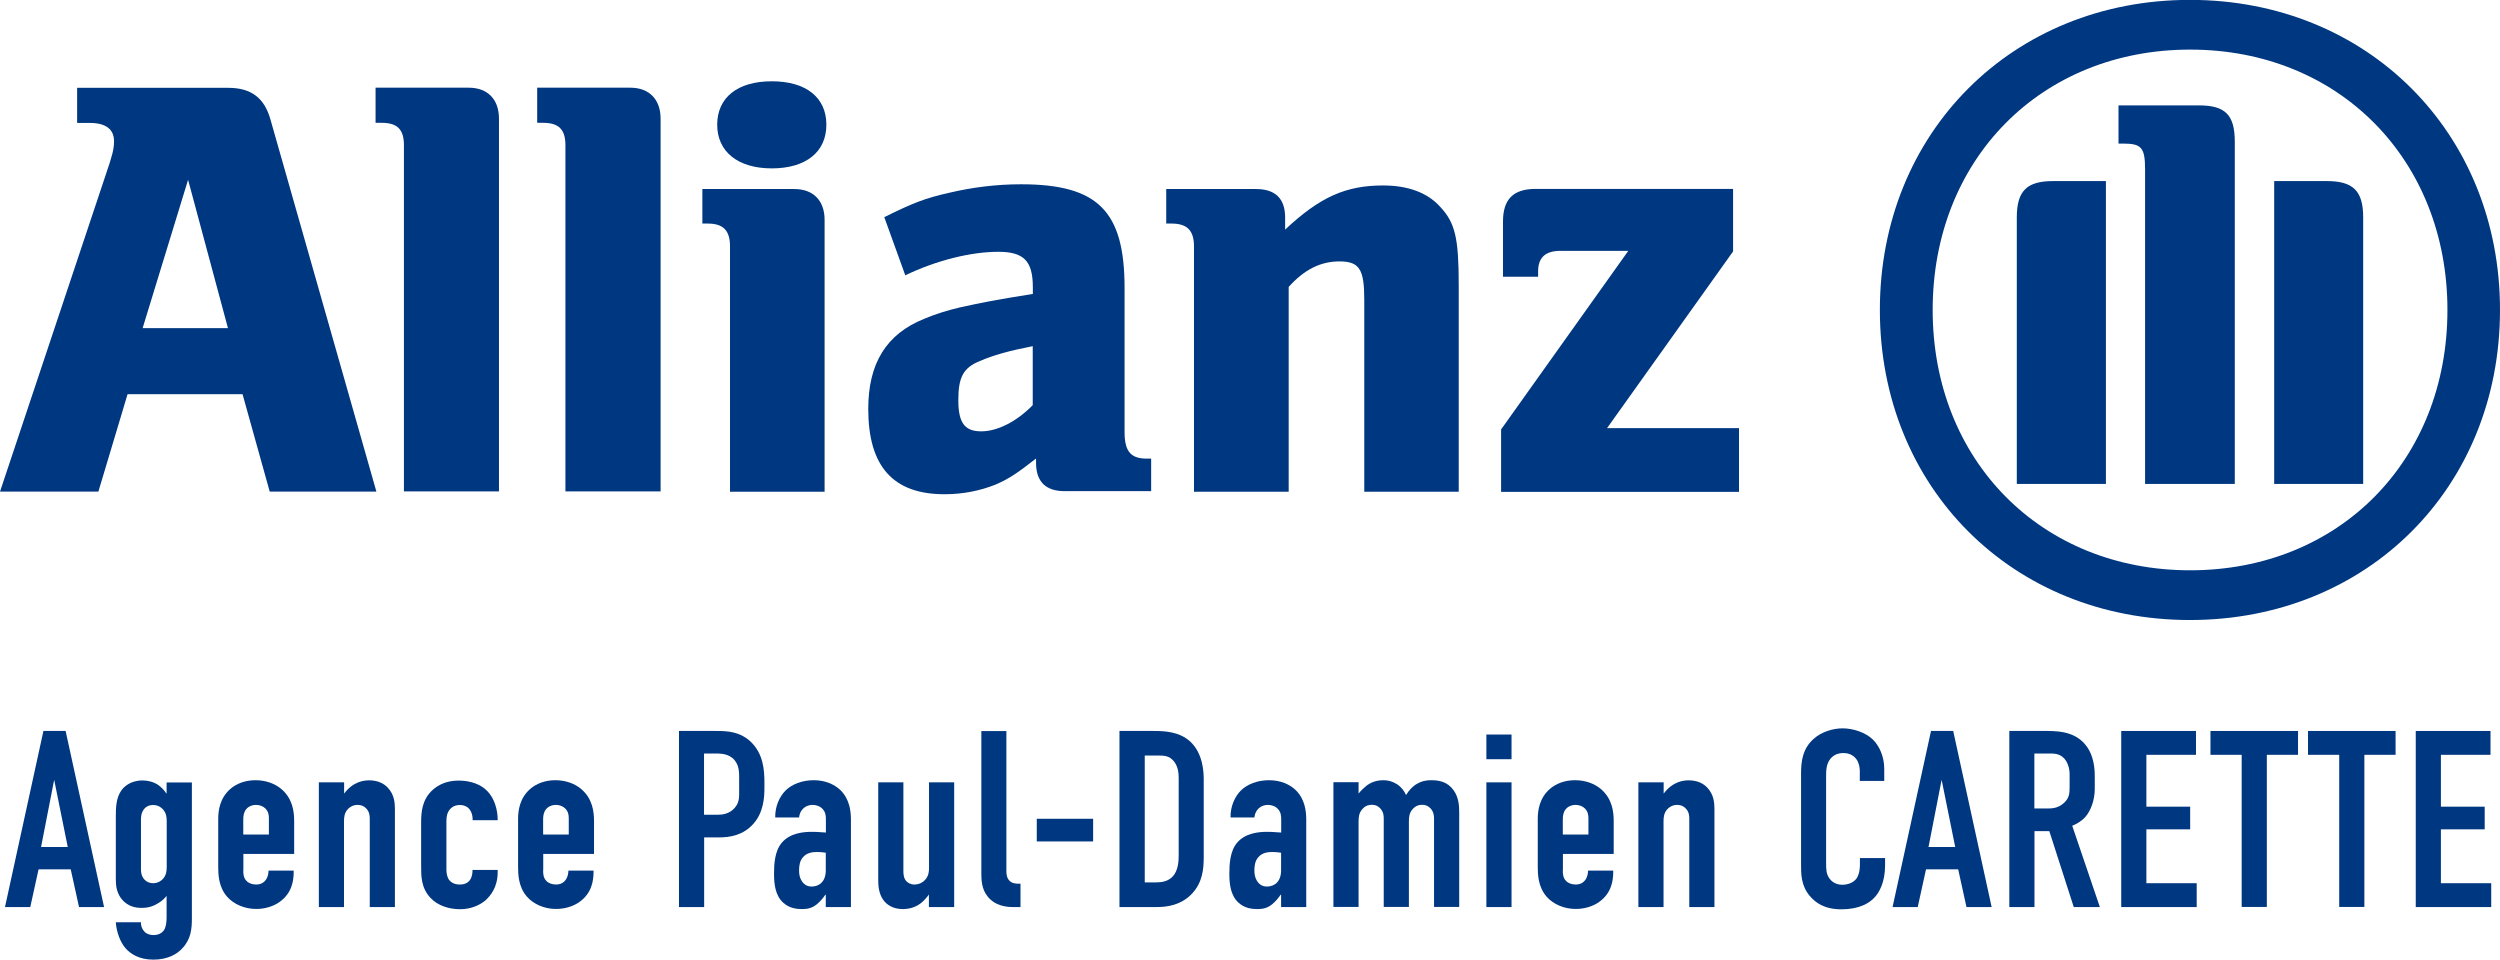 <?xml version="1.0" encoding="UTF-8"?><svg id="Calque_1" xmlns="http://www.w3.org/2000/svg" viewBox="0 0 210.68 80.87"><defs><style>.cls-1{fill:#003781;}</style></defs><path class="cls-1" d="m19.21,27.65h-7.19l3.83-12.5,3.36,12.5Zm-10.92,13.78l2.46-8.21h9.69l2.29,8.21h8.99l-8.92-31.33c-.51-1.85-1.63-2.7-3.58-2.7H6.5v2.96h1.07c1.33,0,2.04.52,2.04,1.54,0,.67-.15,1.22-.67,2.74L0,41.43h8.29Z"/><path class="cls-1" d="m42.05,41.43V10c0-1.63-.96-2.61-2.55-2.61h-7.85v2.96h.51c1.33,0,1.88.56,1.88,1.89v29.17h8.01Z"/><path class="cls-1" d="m55.67,41.43V10c0-1.63-.97-2.61-2.55-2.61h-7.85v2.96h.49c1.33,0,1.89.56,1.89,1.89v29.17h8.01Z"/><path class="cls-1" d="m69.64,10.51c0-2.28-1.69-3.66-4.6-3.66s-4.6,1.39-4.6,3.66,1.74,3.68,4.6,3.68,4.6-1.37,4.6-3.68m-.15,30.93v-22.92c0-1.63-.97-2.59-2.55-2.59h-7.75v2.91h.45c1.33,0,1.88.6,1.88,1.93v20.67h7.97Z"/><path class="cls-1" d="m87.03,29.19v4.95c-1.33,1.37-2.96,2.21-4.34,2.21s-1.93-.7-1.93-2.62.4-2.74,1.83-3.31c1.07-.47,2.44-.86,4.45-1.25m-10.77-5.96c2.66-1.28,5.57-1.99,7.86-1.99,2.15,0,2.91.77,2.91,2.99v.56c-3.27.52-4.28.73-6.12,1.13-1.06.25-2.04.55-3.02.96-3.22,1.29-4.73,3.77-4.73,7.6,0,4.84,2.09,7.19,6.42,7.19,1.58,0,3.02-.3,4.3-.81,1.13-.49,1.78-.92,3.42-2.2v.36c0,1.58.81,2.39,2.4,2.39h7.3v-2.74h-.36c-1.37,0-1.88-.62-1.88-2.25v-12.14c0-6.48-2.25-8.73-8.73-8.73-2.09,0-4.13.26-6.11.73-2,.45-3.02.86-5.41,2.04l1.77,4.9h-.03Z"/><path class="cls-1" d="m108.6,41.43v-17.25c1.33-1.48,2.7-2.15,4.28-2.15,1.69,0,2.09.67,2.09,3.24v16.17h7.96v-17.35c0-4.03-.29-5.31-1.58-6.68-1.07-1.18-2.7-1.78-4.8-1.78-3.12,0-5.31.96-8.25,3.72v-1.02c0-1.59-.82-2.4-2.46-2.4h-7.56v2.91h.45c1.33,0,1.89.6,1.89,1.93v20.67h7.97Z"/><path class="cls-1" d="m146.56,36.08h-11.13l10.62-14.89v-5.27h-16.63c-1.89,0-2.76.86-2.76,2.76v4.64h2.96v-.45c0-1.17.62-1.73,1.88-1.73h5.72l-10.72,15.05v5.26h20.05v-5.35h0Z"/><path class="cls-1" d="m188.33,40.78V11.95c0-2.29-.81-3.07-3.05-3.07h-6.75v3.22h.4c1.54,0,1.84.34,1.84,2.2v26.48h7.56Zm3.33,0h7.49v-22.46c0-2.25-.86-3.06-3.07-3.06h-4.43v25.52h.01Zm-14.19,0V15.26h-4.45c-2.2,0-3.06.81-3.06,3.06v22.46h7.51Zm28.78-14.66c0,12.71-9.14,21.94-21.68,21.94s-21.7-9.24-21.7-21.94,9.14-21.94,21.7-21.94,21.68,9.29,21.68,21.94m4.43,0c0-14.94-11.18-26.13-26.13-26.13s-26.13,11.18-26.13,26.13,11.17,26.13,26.13,26.13,26.13-11.17,26.13-26.13"/><path class="cls-1" d="m6.66,76.44l-.7-3.18h-2.71l-.7,3.18H.42l3.24-14.84h1.87l3.24,14.84h-2.12Zm-2.1-10.7l-1.1,5.64h2.25l-1.14-5.64Z"/><path class="cls-1" d="m16.17,65.93v11.49c0,.85-.08,1.74-.81,2.5-.42.47-1.21.95-2.44.95s-1.95-.51-2.35-.97c-.44-.51-.76-1.38-.81-2.18h2.12c-.02.32.11.59.28.78.23.25.55.3.78.3.44,0,.72-.19.87-.4.19-.28.23-.7.23-1.12v-1.78c-.19.23-.42.45-.7.61-.38.23-.78.4-1.4.4s-1.14-.17-1.57-.61c-.55-.57-.61-1.27-.61-1.78v-5.36c0-.68.02-1.55.49-2.18.17-.23.7-.81,1.76-.81.42,0,.91.11,1.29.36.28.19.55.47.72.74h.02v-.93h2.12Zm-2.12,3.31c0-.34-.02-.72-.34-1.06-.15-.15-.4-.34-.81-.34-.28,0-.53.08-.74.32-.25.3-.28.61-.28.95v4.15c0,.21.02.55.28.85.21.23.47.32.74.32.4,0,.66-.19.81-.34.32-.34.34-.72.34-1.06v-3.79Z"/><path class="cls-1" d="m20.5,73.33c0,.32.02.66.28.91.17.19.47.3.81.3.36,0,.64-.13.85-.45.13-.21.19-.49.19-.72h2.12v.08c0,.78-.15,1.82-1.19,2.56-.53.38-1.25.59-1.97.59-.98,0-1.89-.4-2.44-1.02-.74-.83-.76-1.91-.76-2.54v-4.03c0-.74.15-1.78,1.04-2.54.49-.42,1.21-.72,2.1-.72s1.67.3,2.2.76c.93.81,1.06,1.87,1.06,2.69v2.76h-4.28v1.36Zm2.16-2.99v-1.38c0-.28-.04-.57-.3-.83-.17-.17-.45-.3-.78-.3-.36,0-.66.15-.83.36-.21.25-.25.57-.25.85v1.29h2.16Z"/><path class="cls-1" d="m26.88,65.93h2.12v.95c.76-1.02,1.67-1.12,2.1-1.12.72,0,1.23.25,1.57.61.55.57.61,1.27.61,1.78v8.29h-2.12v-7.44c0-.25-.02-.57-.28-.85-.19-.21-.42-.32-.74-.32-.4,0-.66.19-.81.34-.32.34-.34.72-.34,1.06v7.21h-2.12v-10.51Z"/><path class="cls-1" d="m39.83,69.11v-.04c0-.25-.04-.55-.23-.83-.15-.21-.42-.4-.85-.4-.25,0-.57.06-.83.36s-.3.66-.3,1.02v4.07c0,.3.06.66.25.89.11.13.36.36.87.36.3,0,.61-.06.85-.36.21-.28.23-.66.23-.85v-.02h2.12v.19c0,1.25-.59,1.99-1.06,2.4-.47.38-1.17.72-2.12.72s-1.87-.32-2.44-.91c-.85-.87-.83-1.89-.83-2.8v-3.62c0-.85.08-1.93.98-2.73.45-.4,1.14-.78,2.18-.78s1.91.34,2.44.91c.57.59.85,1.55.85,2.37v.06h-2.12Z"/><path class="cls-1" d="m45.77,73.33c0,.32.02.66.28.91.17.19.47.3.81.3.36,0,.64-.13.85-.45.13-.21.19-.49.19-.72h2.12v.08c0,.78-.15,1.82-1.19,2.56-.53.38-1.25.59-1.97.59-.98,0-1.89-.4-2.44-1.02-.74-.83-.76-1.91-.76-2.54v-4.03c0-.74.15-1.78,1.04-2.54.49-.42,1.21-.72,2.1-.72s1.67.3,2.2.76c.93.81,1.06,1.87,1.06,2.69v2.76h-4.28v1.36Zm2.16-2.99v-1.38c0-.28-.04-.57-.3-.83-.17-.17-.45-.3-.78-.3-.36,0-.66.15-.83.36-.21.25-.25.57-.25.85v1.29h2.16Z"/><path class="cls-1" d="m57.21,61.6h3.16c.91,0,2.03.04,2.97.98.98,1,1.08,2.29,1.08,3.39v.42c0,.83-.08,2.06-.91,3.01-.87,1-2.01,1.17-2.92,1.17h-1.25v5.87h-2.12v-14.84Zm2.12,7.06h1.14c.4,0,.97-.06,1.42-.55.45-.49.4-1,.4-1.53v-.98c0-.51.02-1.23-.57-1.72-.49-.4-1.08-.38-1.65-.38h-.74v5.15Z"/><path class="cls-1" d="m69.59,75.4h-.04c-.15.23-.42.57-.72.81-.4.32-.78.4-1.23.4s-1.08-.06-1.61-.55c-.66-.61-.76-1.57-.76-2.42,0-.76.04-1.91.66-2.63.7-.83,1.89-.91,2.5-.91.15,0,.55,0,1.21.06v-1.1c0-.3-.02-.61-.28-.89-.21-.23-.53-.34-.85-.34-.3,0-.61.11-.85.38-.15.17-.25.4-.28.68h-2.01c-.02-.95.38-1.78.87-2.27.53-.53,1.4-.87,2.37-.87s1.74.34,2.27.85c.76.76.87,1.76.87,2.48v7.36h-2.12v-1.04Zm0-3.54c-.25-.04-.51-.06-.74-.06-.34,0-.85.04-1.19.45-.28.32-.32.76-.32,1.1,0,.3.04.59.21.87.21.34.49.49.85.49.64,0,1.19-.42,1.19-1.36v-1.48Z"/><path class="cls-1" d="m80.4,76.44h-2.12v-1.06c-.04.06-.34.49-.74.78-.42.3-.91.45-1.46.45-.89,0-1.4-.42-1.65-.78-.34-.47-.42-1.1-.42-1.61v-8.29h2.12v7.44c0,.3.02.64.25.89.13.13.34.28.68.28.38,0,.7-.17.89-.38.32-.34.34-.74.34-1.02v-7.21h2.12v10.51Z"/><path class="cls-1" d="m84.81,61.6v11.85c0,.25.04.57.3.81.21.19.51.21.68.21h.21v1.97h-.61c-.49,0-1.5-.06-2.16-.89-.51-.64-.53-1.38-.53-1.99v-11.95h2.12Z"/><path class="cls-1" d="m92.12,69v1.91h-4.75v-1.91h4.75Z"/><path class="cls-1" d="m97.21,61.6c.89,0,2.16.04,3.09.89,1.08,1,1.14,2.56,1.14,3.2v6.55c0,1.02-.11,2.1-.95,3.03-.93,1.02-2.16,1.17-2.99,1.17h-3.16v-14.84h2.86Zm-.74,12.76h.95c.45,0,1-.06,1.42-.51.44-.49.49-1.25.49-1.74v-6.57c0-.42-.06-.95-.4-1.38-.4-.49-.85-.49-1.38-.49h-1.08v10.68Z"/><path class="cls-1" d="m107.96,75.4h-.04c-.15.23-.42.57-.72.81-.4.32-.78.4-1.23.4s-1.08-.06-1.61-.55c-.66-.61-.76-1.57-.76-2.42,0-.76.04-1.91.66-2.63.7-.83,1.89-.91,2.5-.91.15,0,.55,0,1.21.06v-1.1c0-.3-.02-.61-.28-.89-.21-.23-.53-.34-.85-.34-.3,0-.61.11-.85.38-.15.17-.25.4-.28.68h-2.01c-.02-.95.38-1.78.87-2.27.53-.53,1.4-.87,2.37-.87s1.74.34,2.27.85c.76.76.87,1.76.87,2.48v7.36h-2.12v-1.04Zm0-3.54c-.25-.04-.51-.06-.74-.06-.34,0-.85.04-1.19.45-.28.32-.32.76-.32,1.1,0,.3.04.59.21.87.21.34.49.49.85.49.64,0,1.19-.42,1.19-1.36v-1.48Z"/><path class="cls-1" d="m114.49,65.93v.95c.19-.25.45-.49.66-.66.36-.28.83-.47,1.44-.47.4,0,.78.11,1.14.34.38.25.61.57.76.91.23-.38.55-.74.93-.95.36-.21.72-.3,1.17-.3.66,0,1.38.11,1.91.85.42.59.47,1.27.47,1.82v8.01h-2.12v-7.44c0-.28-.04-.57-.28-.85-.21-.23-.45-.32-.72-.32-.32,0-.57.11-.78.34-.32.34-.34.72-.34,1.06v7.21h-2.12v-7.44c0-.28-.02-.55-.28-.85-.19-.21-.4-.32-.72-.32-.25,0-.53.06-.78.34-.32.34-.34.72-.34,1.06v7.21h-2.12v-10.51h2.12Z"/><path class="cls-1" d="m127.38,61.9v2.08h-2.12v-2.08h2.12Zm-2.12,4.03h2.12v10.51h-2.12v-10.51Z"/><path class="cls-1" d="m131.7,73.33c0,.32.02.66.28.91.17.19.47.3.81.3.36,0,.64-.13.85-.45.13-.21.19-.49.19-.72h2.12v.08c0,.78-.15,1.82-1.19,2.56-.53.38-1.25.59-1.97.59-.98,0-1.89-.4-2.44-1.02-.74-.83-.76-1.91-.76-2.54v-4.03c0-.74.15-1.78,1.04-2.54.49-.42,1.21-.72,2.1-.72s1.67.3,2.2.76c.93.81,1.06,1.87,1.06,2.69v2.76h-4.28v1.36Zm2.16-2.99v-1.38c0-.28-.04-.57-.3-.83-.17-.17-.45-.3-.78-.3-.36,0-.66.15-.83.36-.21.25-.25.57-.25.85v1.29h2.16Z"/><path class="cls-1" d="m138.08,65.93h2.12v.95c.76-1.02,1.67-1.12,2.1-1.12.72,0,1.23.25,1.57.61.55.57.61,1.27.61,1.78v8.29h-2.12v-7.44c0-.25-.02-.57-.28-.85-.19-.21-.42-.32-.74-.32-.4,0-.66.19-.81.34-.32.34-.34.72-.34,1.06v7.21h-2.12v-10.51Z"/><path class="cls-1" d="m156.73,64.97c0-.3-.08-.7-.28-.98-.11-.15-.42-.53-1.1-.53-.55,0-.89.23-1.1.49-.34.42-.36.95-.36,1.46v7.31c0,.49,0,.93.28,1.31.15.21.49.53,1.08.53.47,0,.93-.17,1.19-.51.11-.15.3-.49.3-1.21v-.53h2.12v.61c0,1.46-.51,2.31-.89,2.71-.44.49-1.31,1-2.78,1s-2.2-.57-2.67-1.12c-.76-.89-.74-1.91-.74-2.67v-7.69c0-.98.13-2.08,1.08-2.9.66-.59,1.63-.87,2.42-.87.89,0,1.93.34,2.56.95.53.53.95,1.42.95,2.46v1.02h-2.06v-.85Z"/><path class="cls-1" d="m165.72,76.44l-.7-3.18h-2.71l-.7,3.18h-2.12l3.24-14.84h1.87l3.24,14.84h-2.12Zm-2.1-10.7l-1.1,5.64h2.25l-1.14-5.64Z"/><path class="cls-1" d="m172.1,61.6c1.08,0,2.65-.06,3.65,1.17.49.59.78,1.48.78,2.59v1.12c0,.95-.34,1.84-.78,2.35-.32.36-.74.61-1.12.76l2.33,6.85h-2.2l-2.06-6.4h-1.25v6.4h-2.12v-14.84h2.78Zm-.66,6.53h1.21c.47,0,.91-.11,1.31-.49.42-.4.45-.76.45-1.34v-1.06c0-.57-.21-1.08-.49-1.36-.42-.42-.93-.38-1.38-.38h-1.1v4.62Z"/><path class="cls-1" d="m178.76,61.6h6.3v2.01h-4.18v4.37h3.69v1.91h-3.69v4.54h4.24v2.01h-6.36v-14.84Z"/><path class="cls-1" d="m193.66,61.6v2.01h-2.63v12.82h-2.12v-12.82h-2.63v-2.01h7.38Z"/><path class="cls-1" d="m201.88,61.6v2.01h-2.63v12.82h-2.12v-12.82h-2.63v-2.01h7.38Z"/><path class="cls-1" d="m203.58,61.6h6.3v2.01h-4.18v4.37h3.69v1.91h-3.69v4.54h4.24v2.01h-6.36v-14.84Z"/></svg>